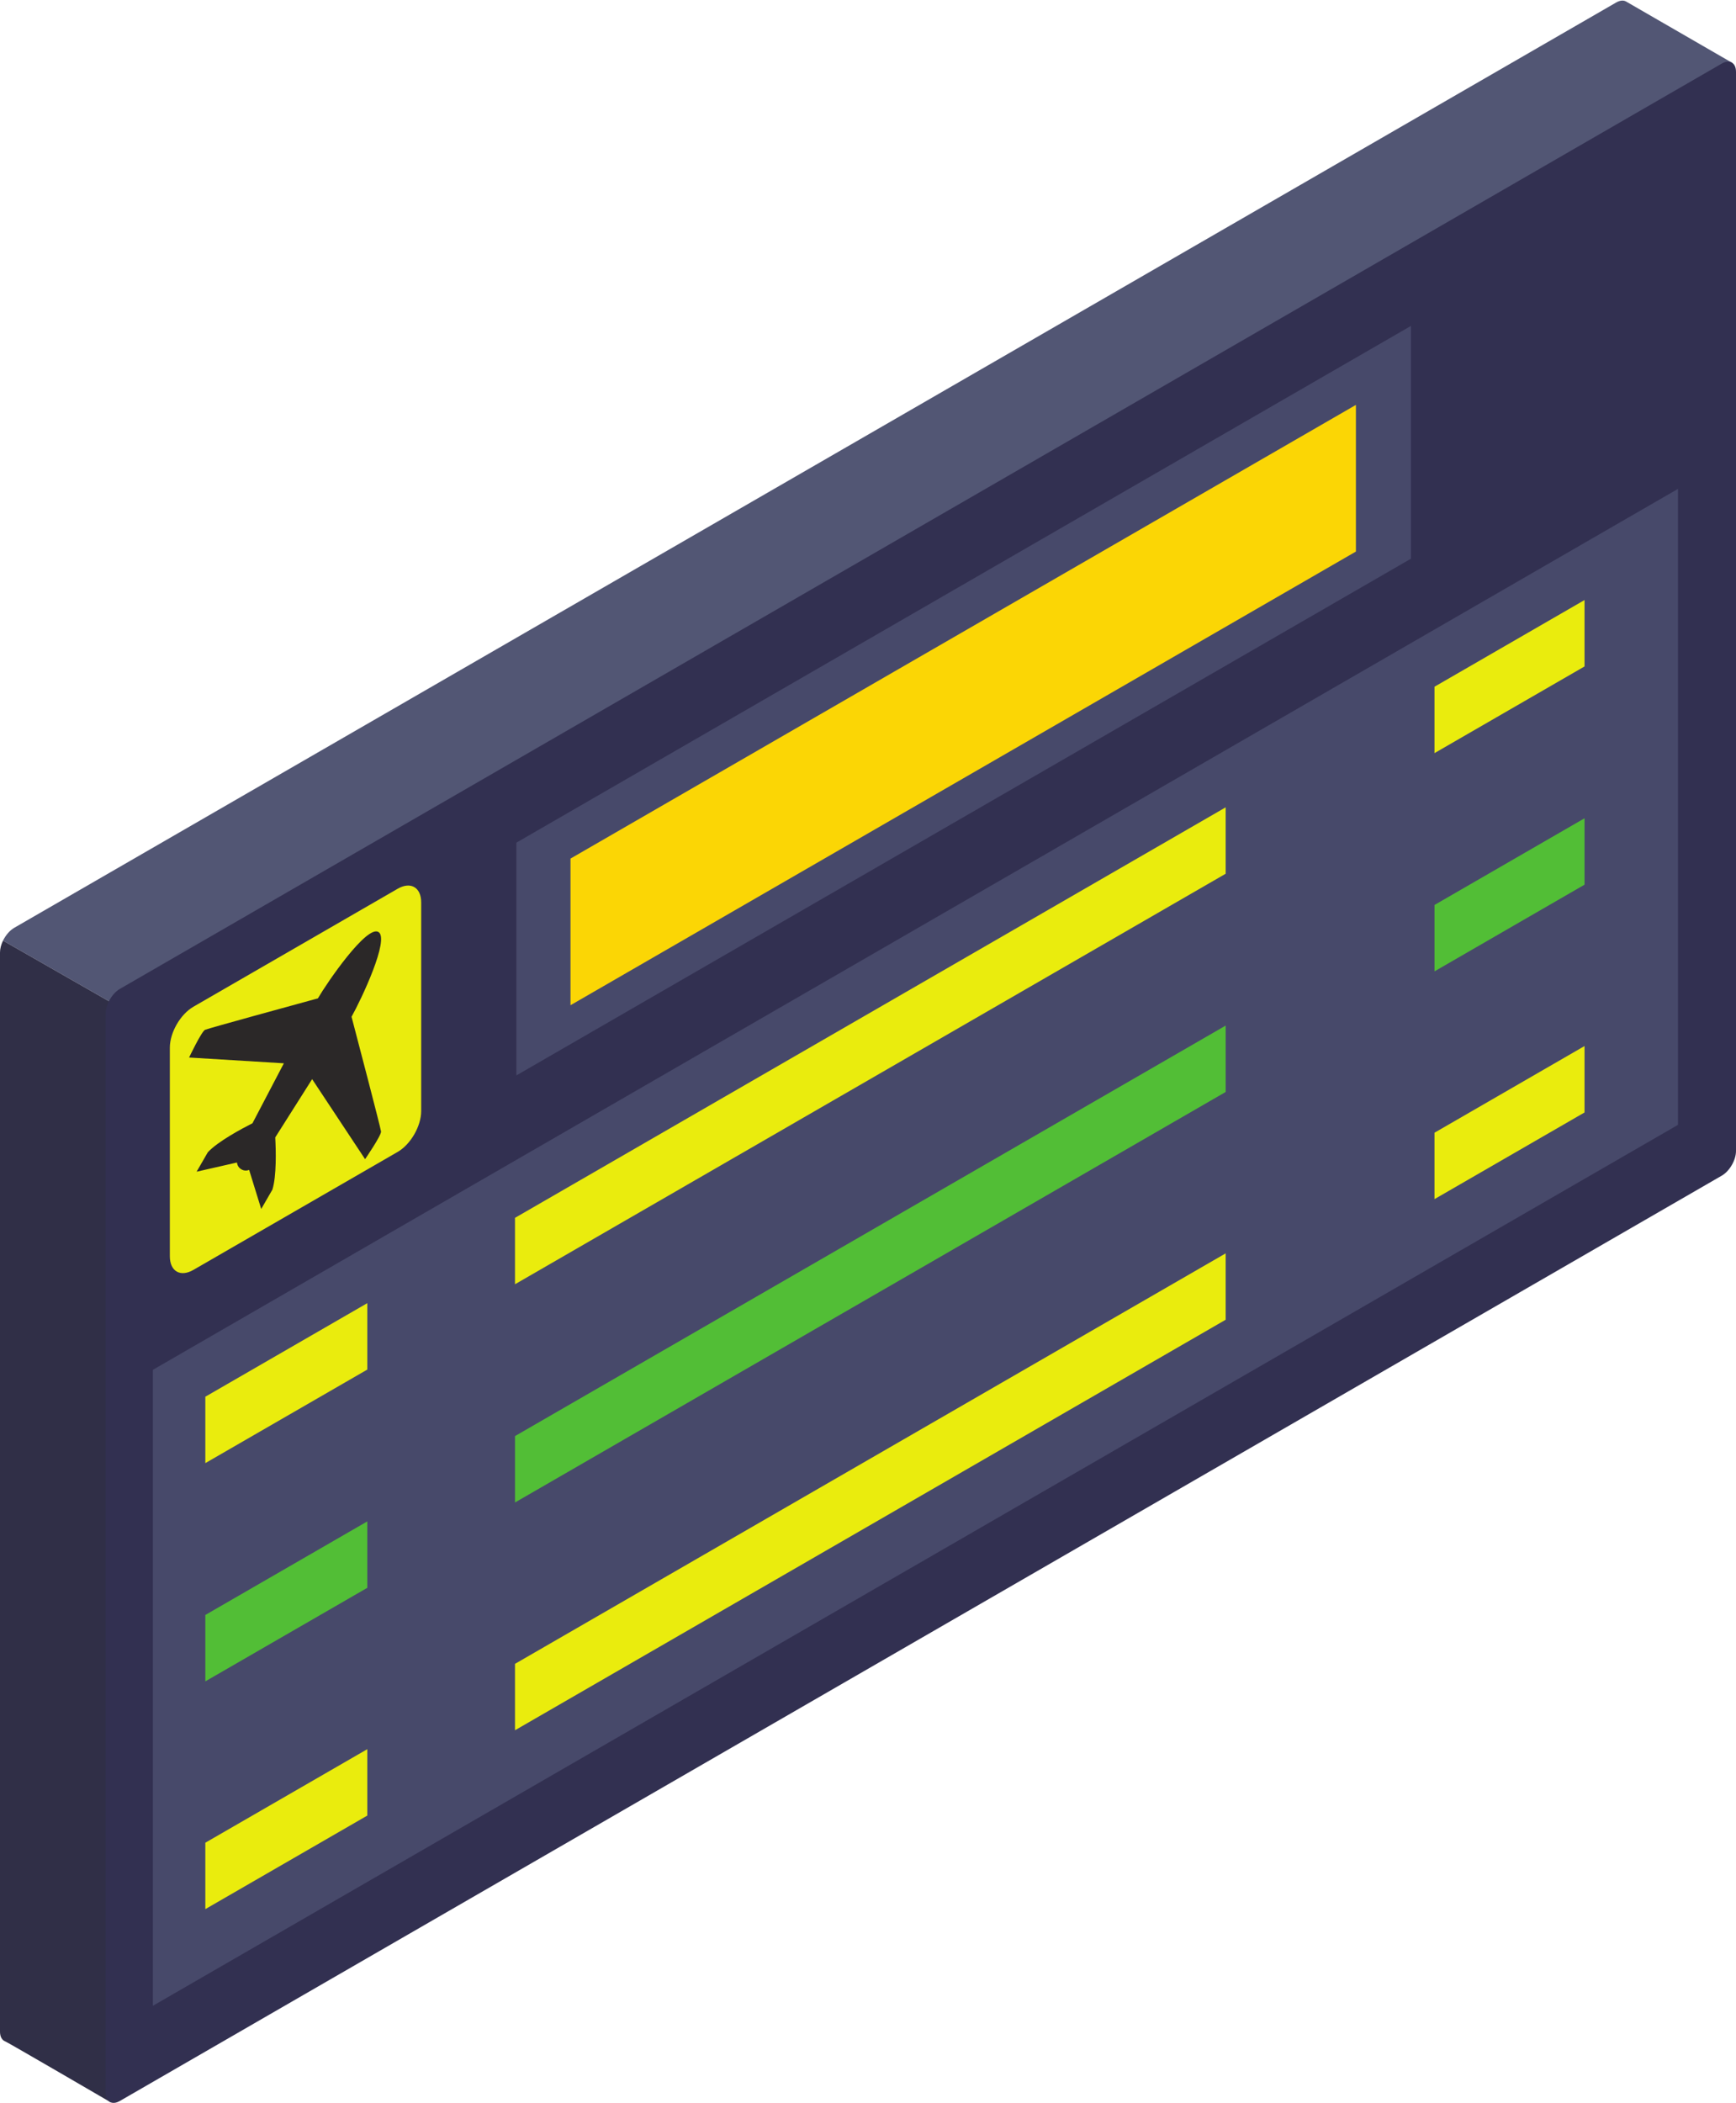 <?xml version="1.0" encoding="UTF-8"?><svg xmlns="http://www.w3.org/2000/svg" xmlns:xlink="http://www.w3.org/1999/xlink" height="363.2" preserveAspectRatio="xMidYMid meet" version="1.0" viewBox="0.0 -0.1 300.0 363.2" width="300.0" zoomAndPan="magnify"><defs><clipPath id="a"><path d="M 18 10 L 300 10 L 300 363.121 L 18 363.121 Z M 18 10"/></clipPath></defs><g><g id="change1_1"><path d="M 279.277 0.34 L 2.461 160.156 C 1.672 160.613 0.973 161.445 0.52 162.371 L 20.035 173.527 C 21.395 172.746 287.402 193 287.402 191.43 L 299.305 10.73 C 299.305 10.73 281.461 0.426 281.016 0.168 C 280.57 -0.09 279.957 -0.055 279.277 0.34" fill="#525674"/></g><g id="change2_1"><path d="M 0 164.422 L 0 350.82 C 0 351.707 0.355 352.297 0.906 352.5 C 1.332 352.652 19.086 362.996 19.086 362.996 L 20.035 173.527 L 0.52 162.371 C 0.195 163.039 0 163.762 0 164.422" fill="#302f47"/></g><g clip-path="url(#a)" id="change3_1"><path d="M 297.539 10.883 L 20.723 170.703 C 19.363 171.488 18.266 173.395 18.266 174.965 L 18.266 361.363 C 18.266 362.934 19.363 363.57 20.723 362.785 L 297.539 202.965 C 298.898 202.18 300 200.273 300 198.703 L 300 12.305 C 300 10.734 298.898 10.098 297.539 10.883" fill="#323051"/></g><g id="change4_1"><path d="M 26.418 346.352 L 289.977 194.188 L 289.977 84.34 L 26.418 236.504 L 26.418 346.352" fill="#47496a"/></g><g id="change4_2"><path d="M 89.234 185.652 L 243.824 96.402 L 243.824 56.195 L 89.234 145.449 L 89.234 185.652" fill="#47496a"/></g><g id="change5_1"><path d="M 68.715 153.414 L 33.422 173.789 C 31.172 175.09 29.352 178.246 29.352 180.844 L 29.352 216.891 C 29.352 219.488 31.172 220.543 33.422 219.242 L 68.715 198.867 C 70.965 197.57 72.785 194.41 72.785 191.812 L 72.785 155.766 C 72.785 153.168 70.965 152.113 68.715 153.414" fill="#eaec0d"/></g><g id="change6_1"><path d="M 98.59 173.527 L 234.316 95.168 L 234.316 69.836 L 98.59 148.199 L 98.59 173.527" fill="#fbd605"/></g><g id="change5_2"><path d="M 35.484 329.652 L 63.473 313.496 L 63.473 302.027 L 35.484 318.184 L 35.484 329.652" fill="#eaec0d"/></g><g id="change5_3"><path d="M 88.996 298.758 L 211.809 227.852 L 211.809 216.387 L 88.996 287.289 L 88.996 298.758" fill="#eaec0d"/></g><g id="change5_4"><path d="M 247.895 207.02 L 273.824 192.051 L 273.824 180.578 L 247.895 195.551 L 247.895 207.02" fill="#eaec0d"/></g><g id="change7_1"><path d="M 35.484 290.312 L 63.473 274.156 L 63.473 262.684 L 35.484 278.844 L 35.484 290.312" fill="#52be36"/></g><g id="change7_2"><path d="M 88.996 259.418 L 211.809 188.512 L 211.809 177.043 L 88.996 247.949 L 88.996 259.418" fill="#52be36"/></g><g id="change7_3"><path d="M 247.895 167.68 L 273.824 152.707 L 273.824 141.238 L 247.895 156.211 L 247.895 167.68" fill="#52be36"/></g><g id="change5_5"><path d="M 35.484 252.617 L 63.473 236.461 L 63.473 224.988 L 35.484 241.148 L 35.484 252.617" fill="#eaec0d"/></g><g id="change5_6"><path d="M 247.895 129.984 L 273.824 115.012 L 273.824 103.543 L 247.895 118.516 L 247.895 129.984" fill="#eaec0d"/></g><g id="change5_7"><path d="M 88.996 221.723 L 211.809 150.816 L 211.809 139.348 L 88.996 210.254 L 88.996 221.723" fill="#eaec0d"/></g><g id="change8_1"><path d="M 65.387 160.871 C 63.348 159.695 56.578 169.523 54.938 172.34 C 50.469 173.562 36.414 177.406 35.438 177.773 C 34.82 178.051 32.676 182.559 32.676 182.559 L 49.055 183.559 L 43.629 193.914 C 41.727 194.879 37.637 197.066 35.91 198.93 L 33.977 202.281 L 40.941 200.695 C 41.02 201.195 41.246 201.605 41.711 201.875 C 42.156 202.133 42.605 202.137 43.055 201.98 L 45.141 208.723 L 47.074 205.375 C 47.809 203.012 47.684 198.559 47.566 196.359 L 53.941 186.297 L 63.09 200.117 C 63.09 200.117 65.918 196.008 65.848 195.336 C 65.672 194.285 61.863 179.754 60.75 175.52 C 62.434 172.531 67.398 162.031 65.387 160.871" fill="#2b2828"/></g></g></svg>